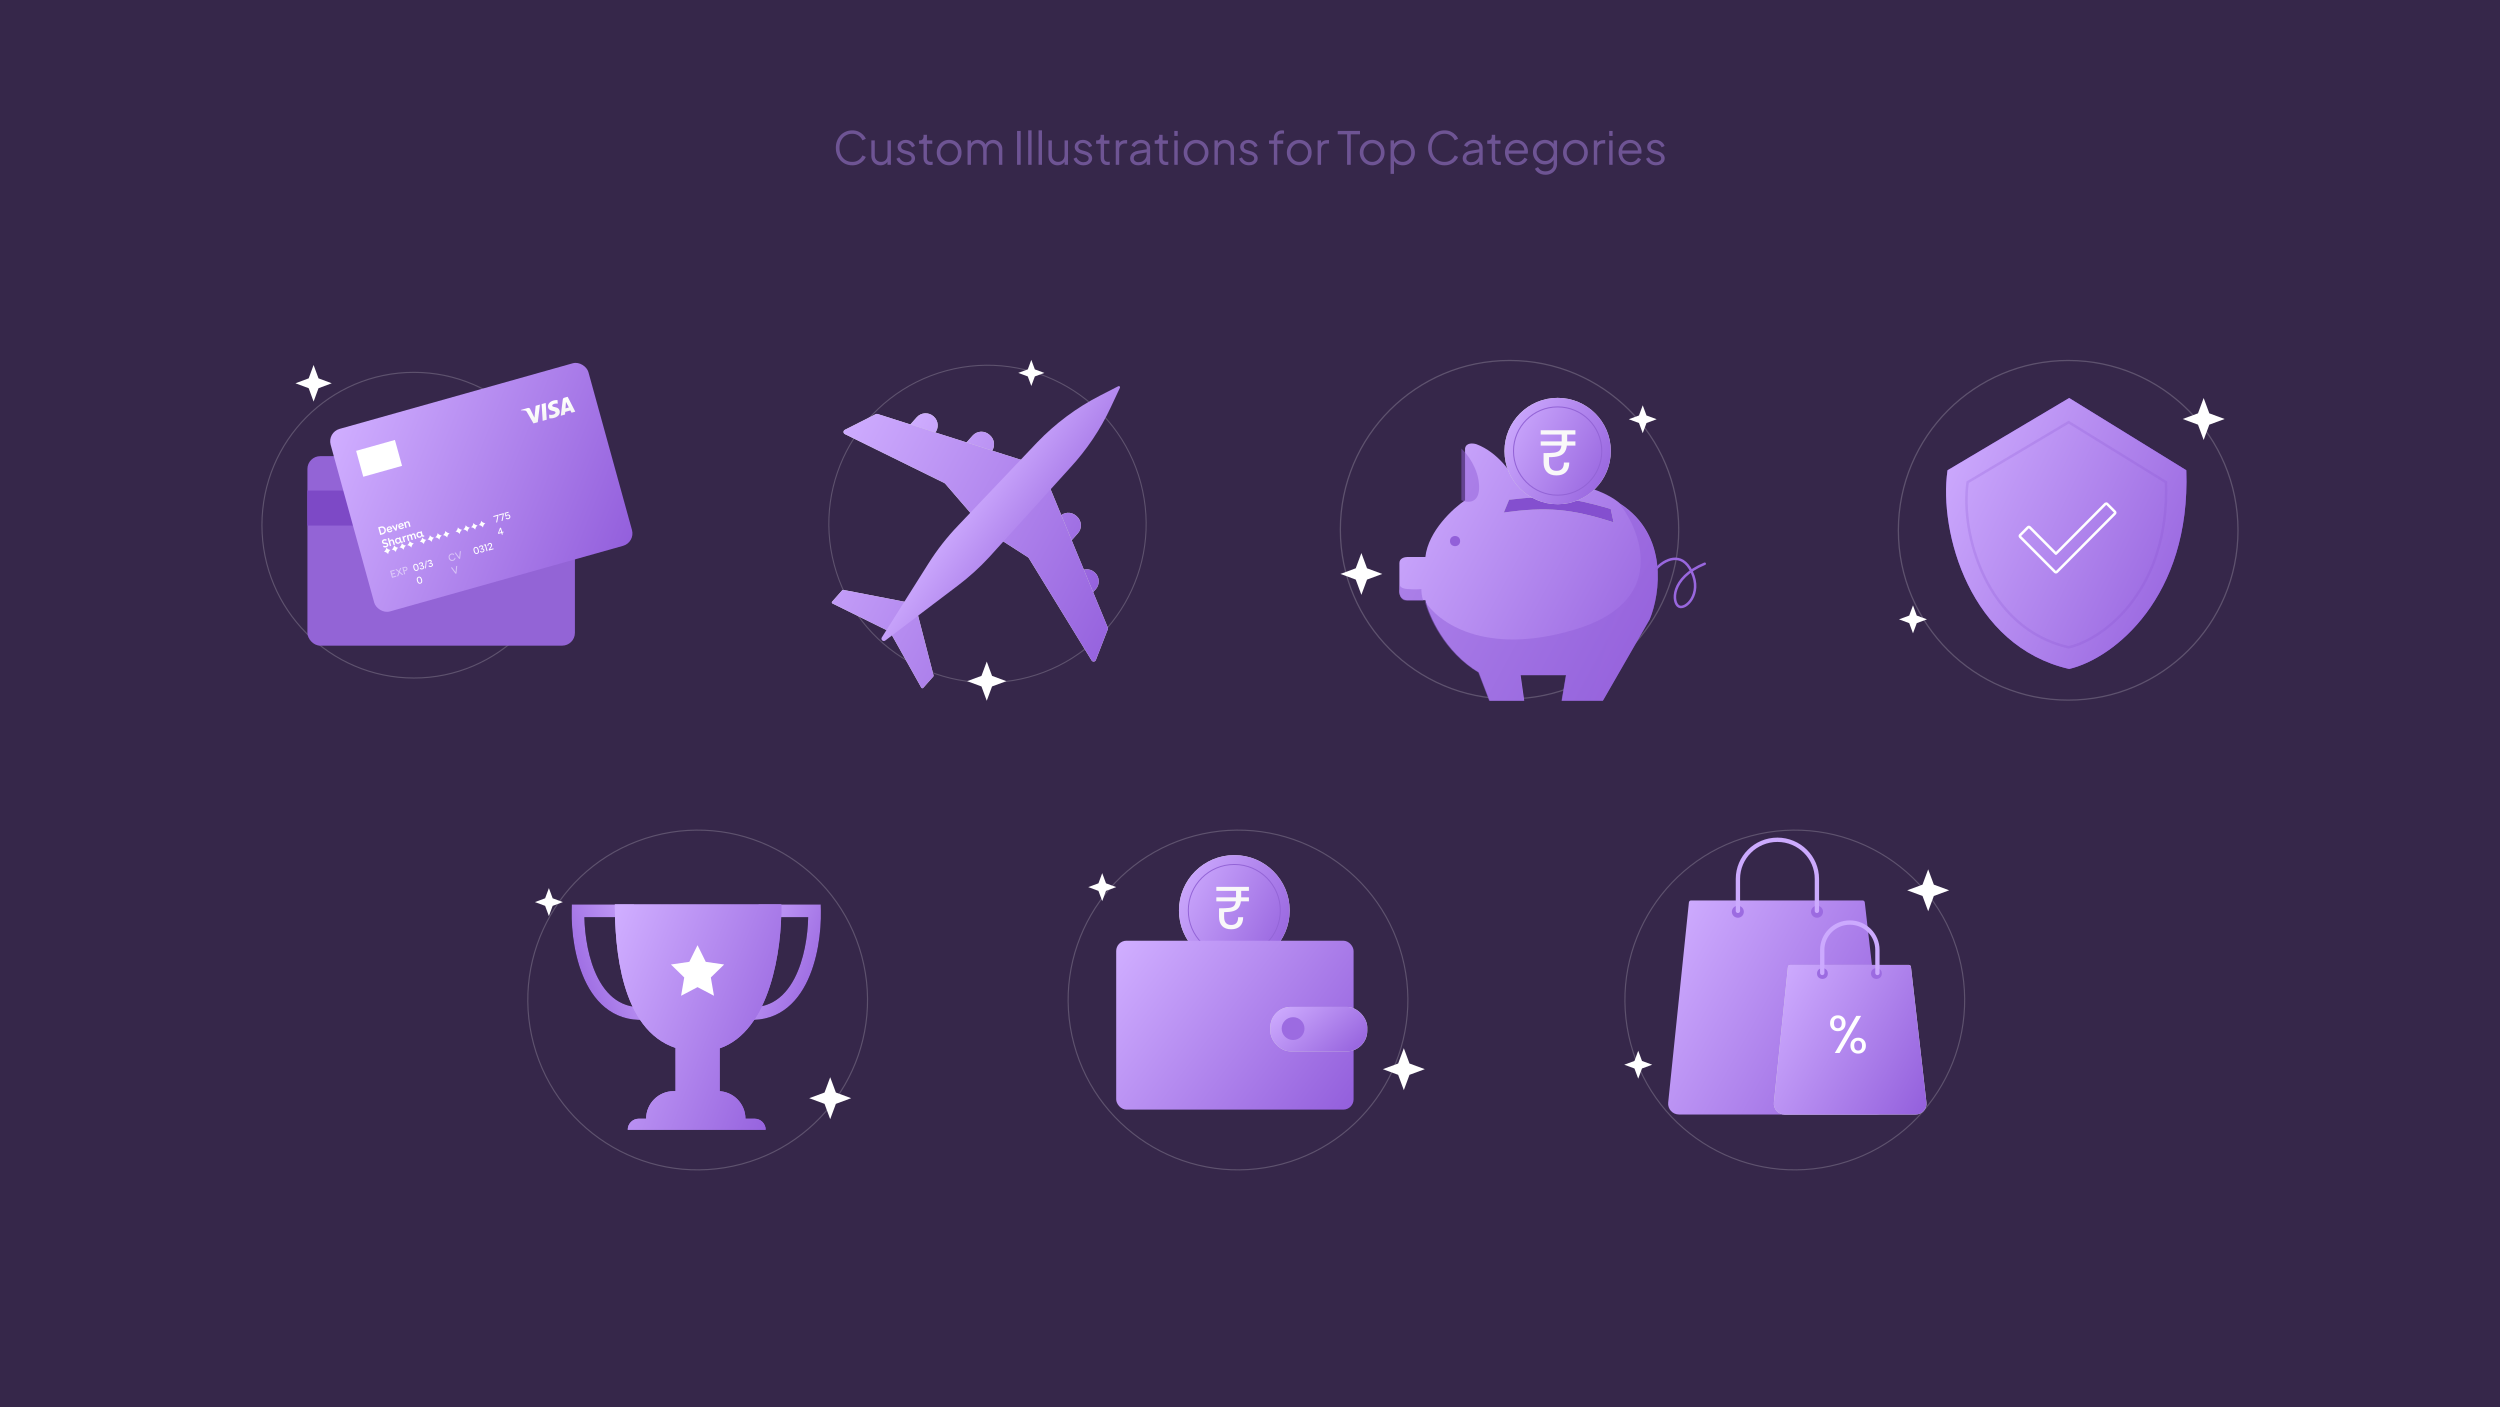 <svg width="1320" height="743" viewBox="0 0 1320 743" fill="none" xmlns="http://www.w3.org/2000/svg">
<rect width="1320" height="743" fill="#36274A"/>
<path d="M450.006 87.288C448.742 87.288 447.582 87.064 446.526 86.616C445.47 86.152 444.55 85.512 443.766 84.696C442.998 83.864 442.398 82.888 441.966 81.768C441.534 80.648 441.318 79.416 441.318 78.072C441.318 76.728 441.534 75.496 441.966 74.376C442.398 73.256 442.998 72.28 443.766 71.448C444.55 70.616 445.47 69.976 446.526 69.528C447.582 69.064 448.742 68.832 450.006 68.832C451.222 68.832 452.31 69.048 453.27 69.48C454.246 69.912 455.062 70.472 455.718 71.16C456.39 71.832 456.87 72.544 457.158 73.296L455.358 74.088C454.91 73.048 454.222 72.216 453.294 71.592C452.382 70.952 451.286 70.632 450.006 70.632C448.694 70.632 447.526 70.944 446.502 71.568C445.478 72.192 444.678 73.064 444.102 74.184C443.526 75.288 443.238 76.584 443.238 78.072C443.238 79.544 443.526 80.84 444.102 81.96C444.678 83.08 445.478 83.952 446.502 84.576C447.526 85.184 448.694 85.488 450.006 85.488C451.286 85.488 452.382 85.176 453.294 84.552C454.222 83.928 454.91 83.096 455.358 82.056L457.158 82.848C456.87 83.584 456.39 84.296 455.718 84.984C455.062 85.656 454.246 86.208 453.27 86.64C452.31 87.072 451.222 87.288 450.006 87.288ZM464.892 87.288C463.996 87.288 463.18 87.08 462.444 86.664C461.708 86.232 461.124 85.64 460.692 84.888C460.276 84.12 460.068 83.24 460.068 82.248V74.136H461.868V82.032C461.868 82.72 462.004 83.328 462.276 83.856C462.564 84.368 462.956 84.768 463.452 85.056C463.964 85.344 464.548 85.488 465.204 85.488C465.86 85.488 466.444 85.344 466.956 85.056C467.468 84.752 467.868 84.328 468.156 83.784C468.444 83.224 468.588 82.56 468.588 81.792V74.136H470.388V87H468.588V84.504L468.996 84.6C468.692 85.432 468.172 86.088 467.436 86.568C466.7 87.048 465.852 87.288 464.892 87.288ZM478.554 87.288C477.322 87.288 476.242 86.976 475.314 86.352C474.386 85.728 473.714 84.88 473.298 83.808L474.81 83.088C475.178 83.872 475.69 84.496 476.346 84.96C477.018 85.424 477.754 85.656 478.554 85.656C479.322 85.656 479.97 85.472 480.498 85.104C481.026 84.72 481.29 84.224 481.29 83.616C481.29 83.168 481.162 82.816 480.906 82.56C480.65 82.288 480.354 82.08 480.018 81.936C479.682 81.792 479.386 81.688 479.13 81.624L477.282 81.096C476.098 80.76 475.242 80.288 474.714 79.68C474.186 79.072 473.922 78.368 473.922 77.568C473.922 76.816 474.114 76.16 474.498 75.6C474.882 75.04 475.402 74.608 476.058 74.304C476.714 74 477.442 73.848 478.242 73.848C479.33 73.848 480.314 74.136 481.194 74.712C482.09 75.272 482.722 76.056 483.09 77.064L481.554 77.784C481.234 77.064 480.77 76.504 480.162 76.104C479.57 75.688 478.906 75.48 478.17 75.48C477.45 75.48 476.874 75.664 476.442 76.032C476.01 76.4 475.794 76.864 475.794 77.424C475.794 77.856 475.906 78.2 476.13 78.456C476.354 78.712 476.61 78.904 476.898 79.032C477.202 79.16 477.466 79.256 477.69 79.32L479.826 79.944C480.866 80.248 481.674 80.72 482.25 81.36C482.842 82 483.138 82.752 483.138 83.616C483.138 84.32 482.938 84.952 482.538 85.512C482.154 86.072 481.618 86.512 480.93 86.832C480.242 87.136 479.45 87.288 478.554 87.288ZM491.221 87.144C490.069 87.144 489.181 86.808 488.557 86.136C487.933 85.464 487.621 84.504 487.621 83.256V75.936H485.245V74.136H485.845C486.389 74.136 486.821 73.96 487.141 73.608C487.461 73.24 487.621 72.784 487.621 72.24V71.16H489.421V74.136H492.253V75.936H489.421V83.256C489.421 83.688 489.485 84.072 489.613 84.408C489.741 84.728 489.957 84.984 490.261 85.176C490.581 85.368 491.005 85.464 491.533 85.464C491.661 85.464 491.813 85.456 491.989 85.44C492.165 85.424 492.317 85.408 492.445 85.392V87C492.253 87.048 492.037 87.08 491.797 87.096C491.557 87.128 491.365 87.144 491.221 87.144ZM501.161 87.288C499.945 87.288 498.841 87 497.849 86.424C496.857 85.832 496.065 85.032 495.473 84.024C494.897 83 494.609 81.84 494.609 80.544C494.609 79.264 494.897 78.12 495.473 77.112C496.049 76.104 496.825 75.312 497.801 74.736C498.793 74.144 499.913 73.848 501.161 73.848C502.409 73.848 503.521 74.136 504.497 74.712C505.489 75.288 506.265 76.08 506.825 77.088C507.401 78.096 507.689 79.248 507.689 80.544C507.689 81.856 507.393 83.024 506.801 84.048C506.209 85.056 505.417 85.848 504.425 86.424C503.449 87 502.361 87.288 501.161 87.288ZM501.161 85.488C502.025 85.488 502.801 85.272 503.489 84.84C504.193 84.408 504.745 83.816 505.145 83.064C505.561 82.312 505.769 81.472 505.769 80.544C505.769 79.616 505.561 78.784 505.145 78.048C504.745 77.312 504.193 76.728 503.489 76.296C502.801 75.864 502.025 75.648 501.161 75.648C500.297 75.648 499.513 75.864 498.809 76.296C498.121 76.728 497.569 77.312 497.153 78.048C496.737 78.784 496.529 79.616 496.529 80.544C496.529 81.472 496.737 82.312 497.153 83.064C497.569 83.816 498.121 84.408 498.809 84.84C499.513 85.272 500.297 85.488 501.161 85.488ZM510.864 87V74.136H512.664V76.584L512.376 76.224C512.728 75.472 513.248 74.888 513.936 74.472C514.64 74.056 515.408 73.848 516.24 73.848C517.232 73.848 518.128 74.128 518.928 74.688C519.728 75.248 520.296 75.976 520.632 76.872L520.128 76.896C520.448 75.904 521 75.152 521.784 74.64C522.584 74.112 523.464 73.848 524.424 73.848C525.288 73.848 526.08 74.056 526.8 74.472C527.536 74.888 528.12 75.464 528.552 76.2C529 76.92 529.224 77.736 529.224 78.648V87H527.424V79.344C527.424 78.56 527.28 77.896 526.992 77.352C526.72 76.808 526.344 76.392 525.864 76.104C525.384 75.8 524.832 75.648 524.208 75.648C523.6 75.648 523.048 75.8 522.552 76.104C522.056 76.392 521.664 76.816 521.376 77.376C521.088 77.92 520.944 78.576 520.944 79.344V87H519.144V79.344C519.144 78.56 519 77.896 518.712 77.352C518.44 76.808 518.064 76.392 517.584 76.104C517.104 75.8 516.552 75.648 515.928 75.648C515.304 75.648 514.744 75.8 514.248 76.104C513.768 76.392 513.384 76.816 513.096 77.376C512.808 77.92 512.664 78.576 512.664 79.344V87H510.864ZM537.003 87V69.12H538.923V87H537.003ZM542.879 87V68.832H544.679V87H542.879ZM548.364 87V68.832H550.164V87H548.364ZM558.408 87.288C557.512 87.288 556.696 87.08 555.96 86.664C555.224 86.232 554.64 85.64 554.208 84.888C553.792 84.12 553.584 83.24 553.584 82.248V74.136H555.384V82.032C555.384 82.72 555.52 83.328 555.792 83.856C556.08 84.368 556.472 84.768 556.968 85.056C557.48 85.344 558.064 85.488 558.72 85.488C559.376 85.488 559.96 85.344 560.472 85.056C560.984 84.752 561.384 84.328 561.672 83.784C561.96 83.224 562.104 82.56 562.104 81.792V74.136H563.904V87H562.104V84.504L562.512 84.6C562.208 85.432 561.688 86.088 560.952 86.568C560.216 87.048 559.368 87.288 558.408 87.288ZM572.07 87.288C570.838 87.288 569.758 86.976 568.83 86.352C567.902 85.728 567.23 84.88 566.814 83.808L568.326 83.088C568.694 83.872 569.206 84.496 569.862 84.96C570.534 85.424 571.27 85.656 572.07 85.656C572.838 85.656 573.486 85.472 574.014 85.104C574.542 84.72 574.806 84.224 574.806 83.616C574.806 83.168 574.678 82.816 574.422 82.56C574.166 82.288 573.87 82.08 573.534 81.936C573.198 81.792 572.902 81.688 572.646 81.624L570.798 81.096C569.614 80.76 568.758 80.288 568.23 79.68C567.702 79.072 567.438 78.368 567.438 77.568C567.438 76.816 567.63 76.16 568.014 75.6C568.398 75.04 568.918 74.608 569.574 74.304C570.23 74 570.958 73.848 571.758 73.848C572.846 73.848 573.83 74.136 574.71 74.712C575.606 75.272 576.238 76.056 576.606 77.064L575.07 77.784C574.75 77.064 574.286 76.504 573.678 76.104C573.086 75.688 572.422 75.48 571.686 75.48C570.966 75.48 570.39 75.664 569.958 76.032C569.526 76.4 569.31 76.864 569.31 77.424C569.31 77.856 569.422 78.2 569.646 78.456C569.87 78.712 570.126 78.904 570.414 79.032C570.718 79.16 570.982 79.256 571.206 79.32L573.342 79.944C574.382 80.248 575.19 80.72 575.766 81.36C576.358 82 576.654 82.752 576.654 83.616C576.654 84.32 576.454 84.952 576.054 85.512C575.67 86.072 575.134 86.512 574.446 86.832C573.758 87.136 572.966 87.288 572.07 87.288ZM584.737 87.144C583.585 87.144 582.697 86.808 582.073 86.136C581.449 85.464 581.137 84.504 581.137 83.256V75.936H578.761V74.136H579.361C579.905 74.136 580.337 73.96 580.657 73.608C580.977 73.24 581.137 72.784 581.137 72.24V71.16H582.937V74.136H585.769V75.936H582.937V83.256C582.937 83.688 583.001 84.072 583.129 84.408C583.257 84.728 583.473 84.984 583.777 85.176C584.097 85.368 584.521 85.464 585.049 85.464C585.177 85.464 585.329 85.456 585.505 85.44C585.681 85.424 585.833 85.408 585.961 85.392V87C585.769 87.048 585.553 87.08 585.313 87.096C585.073 87.128 584.881 87.144 584.737 87.144ZM589.121 87V74.136H590.921V76.248L590.681 75.936C590.985 75.328 591.441 74.848 592.049 74.496C592.673 74.144 593.425 73.968 594.305 73.968H595.121V75.768H593.993C593.065 75.768 592.321 76.056 591.761 76.632C591.201 77.208 590.921 78.024 590.921 79.08V87H589.121ZM600.951 87.288C600.135 87.288 599.407 87.136 598.767 86.832C598.127 86.512 597.623 86.08 597.255 85.536C596.887 84.992 596.703 84.368 596.703 83.664C596.703 82.992 596.847 82.384 597.135 81.84C597.423 81.28 597.871 80.808 598.479 80.424C599.087 80.04 599.863 79.768 600.807 79.608L605.847 78.768V80.4L601.239 81.168C600.311 81.328 599.639 81.624 599.223 82.056C598.823 82.488 598.623 83 598.623 83.592C598.623 84.168 598.847 84.656 599.295 85.056C599.759 85.456 600.351 85.656 601.071 85.656C601.951 85.656 602.719 85.472 603.375 85.104C604.031 84.72 604.543 84.208 604.911 83.568C605.279 82.928 605.463 82.216 605.463 81.432V78.168C605.463 77.4 605.183 76.776 604.623 76.296C604.063 75.816 603.335 75.576 602.439 75.576C601.655 75.576 600.967 75.776 600.375 76.176C599.783 76.56 599.343 77.064 599.055 77.688L597.423 76.8C597.663 76.256 598.039 75.76 598.551 75.312C599.079 74.864 599.679 74.512 600.351 74.256C601.023 73.984 601.719 73.848 602.439 73.848C603.383 73.848 604.215 74.032 604.935 74.4C605.671 74.768 606.239 75.28 606.639 75.936C607.055 76.576 607.263 77.32 607.263 78.168V87H605.463V84.432L605.727 84.696C605.503 85.176 605.151 85.616 604.671 86.016C604.207 86.4 603.655 86.712 603.015 86.952C602.391 87.176 601.703 87.288 600.951 87.288ZM615.651 87.144C614.499 87.144 613.611 86.808 612.987 86.136C612.363 85.464 612.051 84.504 612.051 83.256V75.936H609.675V74.136H610.275C610.819 74.136 611.251 73.96 611.571 73.608C611.891 73.24 612.051 72.784 612.051 72.24V71.16H613.851V74.136H616.683V75.936H613.851V83.256C613.851 83.688 613.915 84.072 614.043 84.408C614.171 84.728 614.387 84.984 614.691 85.176C615.011 85.368 615.435 85.464 615.963 85.464C616.091 85.464 616.243 85.456 616.419 85.44C616.595 85.424 616.747 85.408 616.875 85.392V87C616.683 87.048 616.467 87.08 616.227 87.096C615.987 87.128 615.795 87.144 615.651 87.144ZM620.036 87V74.136H621.836V87H620.036ZM620.036 71.76V69.12H621.836V71.76H620.036ZM631.544 87.288C630.328 87.288 629.224 87 628.232 86.424C627.24 85.832 626.448 85.032 625.856 84.024C625.28 83 624.992 81.84 624.992 80.544C624.992 79.264 625.28 78.12 625.856 77.112C626.432 76.104 627.208 75.312 628.184 74.736C629.176 74.144 630.296 73.848 631.544 73.848C632.792 73.848 633.904 74.136 634.88 74.712C635.872 75.288 636.648 76.08 637.208 77.088C637.784 78.096 638.072 79.248 638.072 80.544C638.072 81.856 637.776 83.024 637.184 84.048C636.592 85.056 635.8 85.848 634.808 86.424C633.832 87 632.744 87.288 631.544 87.288ZM631.544 85.488C632.408 85.488 633.184 85.272 633.872 84.84C634.576 84.408 635.128 83.816 635.528 83.064C635.944 82.312 636.152 81.472 636.152 80.544C636.152 79.616 635.944 78.784 635.528 78.048C635.128 77.312 634.576 76.728 633.872 76.296C633.184 75.864 632.408 75.648 631.544 75.648C630.68 75.648 629.896 75.864 629.192 76.296C628.504 76.728 627.952 77.312 627.536 78.048C627.12 78.784 626.912 79.616 626.912 80.544C626.912 81.472 627.12 82.312 627.536 83.064C627.952 83.816 628.504 84.408 629.192 84.84C629.896 85.272 630.68 85.488 631.544 85.488ZM641.246 87V74.136H643.046V76.632L642.638 76.536C642.958 75.704 643.478 75.048 644.198 74.568C644.934 74.088 645.782 73.848 646.742 73.848C647.654 73.848 648.47 74.056 649.19 74.472C649.926 74.888 650.502 75.464 650.918 76.2C651.35 76.92 651.566 77.736 651.566 78.648V87H649.766V79.344C649.766 78.56 649.622 77.896 649.334 77.352C649.062 76.808 648.67 76.392 648.158 76.104C647.662 75.8 647.086 75.648 646.43 75.648C645.774 75.648 645.19 75.8 644.678 76.104C644.166 76.392 643.766 76.816 643.478 77.376C643.19 77.92 643.046 78.576 643.046 79.344V87H641.246ZM659.468 87.288C658.236 87.288 657.156 86.976 656.228 86.352C655.3 85.728 654.628 84.88 654.212 83.808L655.724 83.088C656.092 83.872 656.604 84.496 657.26 84.96C657.932 85.424 658.668 85.656 659.468 85.656C660.236 85.656 660.884 85.472 661.412 85.104C661.94 84.72 662.204 84.224 662.204 83.616C662.204 83.168 662.076 82.816 661.82 82.56C661.564 82.288 661.268 82.08 660.932 81.936C660.596 81.792 660.3 81.688 660.044 81.624L658.196 81.096C657.012 80.76 656.156 80.288 655.628 79.68C655.1 79.072 654.836 78.368 654.836 77.568C654.836 76.816 655.028 76.16 655.412 75.6C655.796 75.04 656.316 74.608 656.972 74.304C657.628 74 658.356 73.848 659.156 73.848C660.244 73.848 661.228 74.136 662.108 74.712C663.004 75.272 663.636 76.056 664.004 77.064L662.468 77.784C662.148 77.064 661.684 76.504 661.076 76.104C660.484 75.688 659.82 75.48 659.084 75.48C658.364 75.48 657.788 75.664 657.356 76.032C656.924 76.4 656.708 76.864 656.708 77.424C656.708 77.856 656.82 78.2 657.044 78.456C657.268 78.712 657.524 78.904 657.812 79.032C658.116 79.16 658.38 79.256 658.604 79.32L660.74 79.944C661.78 80.248 662.588 80.72 663.164 81.36C663.756 82 664.052 82.752 664.052 83.616C664.052 84.32 663.852 84.952 663.452 85.512C663.068 86.072 662.532 86.512 661.844 86.832C661.156 87.136 660.364 87.288 659.468 87.288ZM672.613 87V75.936H670.045V74.136H672.613V72.984C672.613 72.088 672.813 71.336 673.213 70.728C673.613 70.104 674.141 69.632 674.797 69.312C675.453 68.992 676.157 68.832 676.909 68.832C677.069 68.832 677.253 68.848 677.461 68.88C677.669 68.896 677.837 68.92 677.965 68.952V70.584C677.853 70.552 677.701 70.536 677.509 70.536C677.317 70.52 677.181 70.512 677.101 70.512C676.333 70.512 675.693 70.696 675.181 71.064C674.669 71.432 674.413 72.072 674.413 72.984V74.136H677.557V75.936H674.413V87H672.613ZM686.013 87.288C684.797 87.288 683.693 87 682.701 86.424C681.709 85.832 680.917 85.032 680.325 84.024C679.749 83 679.461 81.84 679.461 80.544C679.461 79.264 679.749 78.12 680.325 77.112C680.901 76.104 681.677 75.312 682.653 74.736C683.645 74.144 684.765 73.848 686.013 73.848C687.261 73.848 688.373 74.136 689.349 74.712C690.341 75.288 691.117 76.08 691.677 77.088C692.253 78.096 692.541 79.248 692.541 80.544C692.541 81.856 692.245 83.024 691.653 84.048C691.061 85.056 690.269 85.848 689.277 86.424C688.301 87 687.213 87.288 686.013 87.288ZM686.013 85.488C686.877 85.488 687.653 85.272 688.341 84.84C689.045 84.408 689.597 83.816 689.997 83.064C690.413 82.312 690.621 81.472 690.621 80.544C690.621 79.616 690.413 78.784 689.997 78.048C689.597 77.312 689.045 76.728 688.341 76.296C687.653 75.864 686.877 75.648 686.013 75.648C685.149 75.648 684.365 75.864 683.661 76.296C682.973 76.728 682.421 77.312 682.005 78.048C681.589 78.784 681.381 79.616 681.381 80.544C681.381 81.472 681.589 82.312 682.005 83.064C682.421 83.816 682.973 84.408 683.661 84.84C684.365 85.272 685.149 85.488 686.013 85.488ZM695.715 87V74.136H697.515V76.248L697.275 75.936C697.579 75.328 698.035 74.848 698.643 74.496C699.267 74.144 700.019 73.968 700.899 73.968H701.715V75.768H700.587C699.659 75.768 698.915 76.056 698.355 76.632C697.795 77.208 697.515 78.024 697.515 79.08V87H695.715ZM711.263 87V70.92H706.319V69.12H718.079V70.92H713.183V87H711.263ZM724.52 87.288C723.304 87.288 722.2 87 721.208 86.424C720.216 85.832 719.424 85.032 718.832 84.024C718.256 83 717.968 81.84 717.968 80.544C717.968 79.264 718.256 78.12 718.832 77.112C719.408 76.104 720.184 75.312 721.16 74.736C722.152 74.144 723.272 73.848 724.52 73.848C725.768 73.848 726.88 74.136 727.856 74.712C728.848 75.288 729.624 76.08 730.184 77.088C730.76 78.096 731.048 79.248 731.048 80.544C731.048 81.856 730.752 83.024 730.16 84.048C729.568 85.056 728.776 85.848 727.784 86.424C726.808 87 725.72 87.288 724.52 87.288ZM724.52 85.488C725.384 85.488 726.16 85.272 726.848 84.84C727.552 84.408 728.104 83.816 728.504 83.064C728.92 82.312 729.128 81.472 729.128 80.544C729.128 79.616 728.92 78.784 728.504 78.048C728.104 77.312 727.552 76.728 726.848 76.296C726.16 75.864 725.384 75.648 724.52 75.648C723.656 75.648 722.872 75.864 722.168 76.296C721.48 76.728 720.928 77.312 720.512 78.048C720.096 78.784 719.888 79.616 719.888 80.544C719.888 81.472 720.096 82.312 720.512 83.064C720.928 83.816 721.48 84.408 722.168 84.84C722.872 85.272 723.656 85.488 724.52 85.488ZM734.223 91.8V74.136H736.023V77.016L735.735 76.512C736.247 75.696 736.927 75.048 737.775 74.568C738.639 74.088 739.623 73.848 740.727 73.848C741.943 73.848 743.023 74.144 743.967 74.736C744.927 75.312 745.679 76.104 746.223 77.112C746.783 78.12 747.063 79.272 747.063 80.568C747.063 81.848 746.783 83 746.223 84.024C745.679 85.032 744.927 85.832 743.967 86.424C743.023 87 741.943 87.288 740.727 87.288C739.623 87.288 738.623 87.04 737.727 86.544C736.847 86.032 736.183 85.312 735.735 84.384L736.023 84.12V91.8H734.223ZM740.631 85.488C741.495 85.488 742.263 85.272 742.935 84.84C743.623 84.408 744.159 83.824 744.543 83.088C744.943 82.336 745.143 81.496 745.143 80.568C745.143 79.624 744.943 78.784 744.543 78.048C744.159 77.312 743.623 76.728 742.935 76.296C742.263 75.864 741.495 75.648 740.631 75.648C739.767 75.648 738.983 75.864 738.279 76.296C737.591 76.728 737.039 77.32 736.623 78.072C736.223 78.808 736.023 79.64 736.023 80.568C736.023 81.496 736.223 82.336 736.623 83.088C737.039 83.824 737.591 84.408 738.279 84.84C738.983 85.272 739.767 85.488 740.631 85.488ZM762.733 87.288C761.469 87.288 760.309 87.064 759.253 86.616C758.197 86.152 757.277 85.512 756.493 84.696C755.725 83.864 755.125 82.888 754.693 81.768C754.261 80.648 754.045 79.416 754.045 78.072C754.045 76.728 754.261 75.496 754.693 74.376C755.125 73.256 755.725 72.28 756.493 71.448C757.277 70.616 758.197 69.976 759.253 69.528C760.309 69.064 761.469 68.832 762.733 68.832C763.949 68.832 765.037 69.048 765.997 69.48C766.973 69.912 767.789 70.472 768.445 71.16C769.117 71.832 769.597 72.544 769.885 73.296L768.085 74.088C767.637 73.048 766.949 72.216 766.021 71.592C765.109 70.952 764.013 70.632 762.733 70.632C761.421 70.632 760.253 70.944 759.229 71.568C758.205 72.192 757.405 73.064 756.829 74.184C756.253 75.288 755.965 76.584 755.965 78.072C755.965 79.544 756.253 80.84 756.829 81.96C757.405 83.08 758.205 83.952 759.229 84.576C760.253 85.184 761.421 85.488 762.733 85.488C764.013 85.488 765.109 85.176 766.021 84.552C766.949 83.928 767.637 83.096 768.085 82.056L769.885 82.848C769.597 83.584 769.117 84.296 768.445 84.984C767.789 85.656 766.973 86.208 765.997 86.64C765.037 87.072 763.949 87.288 762.733 87.288ZM776.545 87.288C775.729 87.288 775.001 87.136 774.361 86.832C773.721 86.512 773.217 86.08 772.849 85.536C772.481 84.992 772.297 84.368 772.297 83.664C772.297 82.992 772.441 82.384 772.729 81.84C773.017 81.28 773.465 80.808 774.073 80.424C774.681 80.04 775.457 79.768 776.401 79.608L781.441 78.768V80.4L776.833 81.168C775.905 81.328 775.233 81.624 774.817 82.056C774.417 82.488 774.217 83 774.217 83.592C774.217 84.168 774.441 84.656 774.889 85.056C775.353 85.456 775.945 85.656 776.665 85.656C777.545 85.656 778.313 85.472 778.969 85.104C779.625 84.72 780.137 84.208 780.505 83.568C780.873 82.928 781.057 82.216 781.057 81.432V78.168C781.057 77.4 780.777 76.776 780.217 76.296C779.657 75.816 778.929 75.576 778.033 75.576C777.249 75.576 776.561 75.776 775.969 76.176C775.377 76.56 774.937 77.064 774.649 77.688L773.017 76.8C773.257 76.256 773.633 75.76 774.145 75.312C774.673 74.864 775.273 74.512 775.945 74.256C776.617 73.984 777.313 73.848 778.033 73.848C778.977 73.848 779.809 74.032 780.529 74.4C781.265 74.768 781.833 75.28 782.233 75.936C782.649 76.576 782.857 77.32 782.857 78.168V87H781.057V84.432L781.321 84.696C781.097 85.176 780.745 85.616 780.265 86.016C779.801 86.4 779.249 86.712 778.609 86.952C777.985 87.176 777.297 87.288 776.545 87.288ZM791.245 87.144C790.093 87.144 789.205 86.808 788.581 86.136C787.957 85.464 787.645 84.504 787.645 83.256V75.936H785.269V74.136H785.869C786.413 74.136 786.845 73.96 787.165 73.608C787.485 73.24 787.645 72.784 787.645 72.24V71.16H789.445V74.136H792.277V75.936H789.445V83.256C789.445 83.688 789.509 84.072 789.637 84.408C789.765 84.728 789.981 84.984 790.285 85.176C790.605 85.368 791.029 85.464 791.557 85.464C791.685 85.464 791.837 85.456 792.013 85.44C792.189 85.424 792.341 85.408 792.469 85.392V87C792.277 87.048 792.061 87.08 791.821 87.096C791.581 87.128 791.389 87.144 791.245 87.144ZM801.017 87.288C799.817 87.288 798.729 87 797.753 86.424C796.793 85.832 796.033 85.024 795.473 84C794.913 82.976 794.633 81.816 794.633 80.52C794.633 79.224 794.905 78.08 795.449 77.088C795.993 76.08 796.729 75.288 797.657 74.712C798.601 74.136 799.657 73.848 800.825 73.848C801.753 73.848 802.577 74.024 803.297 74.376C804.033 74.712 804.657 75.176 805.169 75.768C805.681 76.344 806.073 77 806.345 77.736C806.617 78.456 806.753 79.2 806.753 79.968C806.753 80.128 806.745 80.312 806.729 80.52C806.713 80.712 806.689 80.912 806.657 81.12H795.785V79.44H805.625L804.761 80.16C804.905 79.28 804.801 78.496 804.449 77.808C804.113 77.104 803.625 76.552 802.985 76.152C802.345 75.736 801.625 75.528 800.825 75.528C800.025 75.528 799.281 75.736 798.593 76.152C797.921 76.568 797.393 77.152 797.009 77.904C796.625 78.64 796.473 79.52 796.553 80.544C796.473 81.568 796.633 82.464 797.033 83.232C797.449 83.984 798.009 84.568 798.713 84.984C799.433 85.4 800.201 85.608 801.017 85.608C801.961 85.608 802.753 85.384 803.393 84.936C804.033 84.488 804.553 83.928 804.953 83.256L806.489 84.072C806.233 84.648 805.841 85.184 805.312 85.68C804.785 86.16 804.153 86.552 803.417 86.856C802.697 87.144 801.897 87.288 801.017 87.288ZM816.022 92.28C815.142 92.28 814.326 92.144 813.574 91.872C812.838 91.6 812.198 91.224 811.654 90.744C811.126 90.28 810.718 89.736 810.43 89.112L812.086 88.224C812.342 88.832 812.798 89.36 813.454 89.808C814.11 90.256 814.95 90.48 815.974 90.48C816.758 90.48 817.478 90.328 818.134 90.024C818.79 89.72 819.318 89.272 819.718 88.68C820.118 88.088 820.318 87.36 820.318 86.496V83.64L820.606 83.904C820.158 84.832 819.494 85.552 818.614 86.064C817.734 86.56 816.774 86.808 815.734 86.808C814.534 86.808 813.454 86.52 812.494 85.944C811.534 85.368 810.774 84.592 810.214 83.616C809.67 82.624 809.398 81.528 809.398 80.328C809.398 79.112 809.67 78.016 810.214 77.04C810.774 76.064 811.526 75.288 812.47 74.712C813.43 74.136 814.518 73.848 815.734 73.848C816.774 73.848 817.718 74.088 818.566 74.568C819.43 75.048 820.11 75.696 820.606 76.512L820.318 77.016V74.136H822.118V86.496C822.118 87.6 821.854 88.584 821.326 89.448C820.814 90.328 820.094 91.016 819.166 91.512C818.254 92.024 817.206 92.28 816.022 92.28ZM815.83 85.008C816.662 85.008 817.414 84.8 818.086 84.384C818.758 83.952 819.294 83.384 819.694 82.68C820.11 81.96 820.318 81.176 820.318 80.328C820.318 79.48 820.11 78.704 819.694 78C819.294 77.28 818.758 76.712 818.086 76.296C817.414 75.864 816.662 75.648 815.83 75.648C814.982 75.648 814.214 75.864 813.526 76.296C812.838 76.712 812.294 77.272 811.894 77.976C811.51 78.68 811.318 79.464 811.318 80.328C811.318 81.176 811.51 81.96 811.894 82.68C812.294 83.384 812.83 83.952 813.502 84.384C814.19 84.8 814.966 85.008 815.83 85.008ZM831.841 87.288C830.625 87.288 829.521 87 828.529 86.424C827.537 85.832 826.745 85.032 826.153 84.024C825.577 83 825.289 81.84 825.289 80.544C825.289 79.264 825.577 78.12 826.153 77.112C826.729 76.104 827.505 75.312 828.481 74.736C829.473 74.144 830.593 73.848 831.841 73.848C833.089 73.848 834.201 74.136 835.177 74.712C836.169 75.288 836.945 76.08 837.505 77.088C838.081 78.096 838.369 79.248 838.369 80.544C838.369 81.856 838.073 83.024 837.481 84.048C836.889 85.056 836.097 85.848 835.105 86.424C834.129 87 833.041 87.288 831.841 87.288ZM831.841 85.488C832.705 85.488 833.481 85.272 834.169 84.84C834.873 84.408 835.425 83.816 835.825 83.064C836.241 82.312 836.449 81.472 836.449 80.544C836.449 79.616 836.241 78.784 835.825 78.048C835.425 77.312 834.873 76.728 834.169 76.296C833.481 75.864 832.705 75.648 831.841 75.648C830.977 75.648 830.193 75.864 829.489 76.296C828.801 76.728 828.249 77.312 827.833 78.048C827.417 78.784 827.209 79.616 827.209 80.544C827.209 81.472 827.417 82.312 827.833 83.064C828.249 83.816 828.801 84.408 829.489 84.84C830.193 85.272 830.977 85.488 831.841 85.488ZM841.543 87V74.136H843.343V76.248L843.103 75.936C843.407 75.328 843.863 74.848 844.471 74.496C845.095 74.144 845.847 73.968 846.727 73.968H847.543V75.768H846.415C845.487 75.768 844.743 76.056 844.183 76.632C843.623 77.208 843.343 78.024 843.343 79.08V87H841.543ZM849.653 87V74.136H851.453V87H849.653ZM849.653 71.76V69.12H851.453V71.76H849.653ZM860.993 87.288C859.793 87.288 858.705 87 857.729 86.424C856.769 85.832 856.009 85.024 855.449 84C854.889 82.976 854.609 81.816 854.609 80.52C854.609 79.224 854.881 78.08 855.425 77.088C855.969 76.08 856.705 75.288 857.633 74.712C858.577 74.136 859.633 73.848 860.801 73.848C861.729 73.848 862.553 74.024 863.273 74.376C864.009 74.712 864.633 75.176 865.145 75.768C865.657 76.344 866.049 77 866.321 77.736C866.593 78.456 866.729 79.2 866.729 79.968C866.729 80.128 866.721 80.312 866.705 80.52C866.689 80.712 866.665 80.912 866.633 81.12H855.761V79.44H865.601L864.737 80.16C864.881 79.28 864.777 78.496 864.425 77.808C864.089 77.104 863.601 76.552 862.961 76.152C862.321 75.736 861.601 75.528 860.801 75.528C860.001 75.528 859.257 75.736 858.569 76.152C857.897 76.568 857.369 77.152 856.985 77.904C856.601 78.64 856.449 79.52 856.529 80.544C856.449 81.568 856.609 82.464 857.009 83.232C857.425 83.984 857.985 84.568 858.689 84.984C859.409 85.4 860.177 85.608 860.993 85.608C861.937 85.608 862.729 85.384 863.369 84.936C864.009 84.488 864.529 83.928 864.929 83.256L866.465 84.072C866.209 84.648 865.817 85.184 865.289 85.68C864.761 86.16 864.129 86.552 863.393 86.856C862.673 87.144 861.873 87.288 860.993 87.288ZM874.367 87.288C873.135 87.288 872.055 86.976 871.127 86.352C870.199 85.728 869.527 84.88 869.111 83.808L870.623 83.088C870.991 83.872 871.503 84.496 872.159 84.96C872.831 85.424 873.567 85.656 874.367 85.656C875.135 85.656 875.783 85.472 876.311 85.104C876.839 84.72 877.103 84.224 877.103 83.616C877.103 83.168 876.975 82.816 876.719 82.56C876.463 82.288 876.167 82.08 875.831 81.936C875.495 81.792 875.199 81.688 874.943 81.624L873.095 81.096C871.911 80.76 871.055 80.288 870.527 79.68C869.999 79.072 869.735 78.368 869.735 77.568C869.735 76.816 869.927 76.16 870.311 75.6C870.695 75.04 871.215 74.608 871.871 74.304C872.527 74 873.255 73.848 874.055 73.848C875.143 73.848 876.127 74.136 877.007 74.712C877.903 75.272 878.535 76.056 878.903 77.064L877.367 77.784C877.047 77.064 876.583 76.504 875.975 76.104C875.383 75.688 874.719 75.48 873.983 75.48C873.263 75.48 872.687 75.664 872.255 76.032C871.823 76.4 871.607 76.864 871.607 77.424C871.607 77.856 871.719 78.2 871.943 78.456C872.167 78.712 872.423 78.904 872.711 79.032C873.015 79.16 873.279 79.256 873.503 79.32L875.639 79.944C876.679 80.248 877.487 80.72 878.063 81.36C878.655 82 878.951 82.752 878.951 83.616C878.951 84.32 878.751 84.952 878.351 85.512C877.967 86.072 877.431 86.512 876.743 86.832C876.055 87.136 875.263 87.288 874.367 87.288Z" fill="#6E5494"/>
<path opacity="0.2" d="M218.55 196.599C262.869 196.599 298.8 232.728 298.8 277.299C298.8 321.87 262.869 357.999 218.55 357.999C174.231 357.999 138.3 321.87 138.3 277.299C138.3 232.728 174.231 196.599 218.55 196.599Z" stroke="white" stroke-width="0.6"/>
<rect x="162.317" y="240.852" width="141.237" height="100.053" rx="6.758" fill="#9364D6"/>
<rect x="162.317" y="259.014" width="141.237" height="18.492" fill="#7D49C6"/>
<rect width="141.339" height="99.981" rx="6.758" transform="matrix(0.963 -0.271 0.266 0.964 172.779 228.287)" fill="url(#paint0_linear_6003_3488)"/>
<g clip-path="url(#clip0_6003_3488)">
<path d="M292.218 211.472C290.346 211.999 288.938 213.455 289.436 215.26C290.009 217.338 293.016 216.645 293.301 217.679C293.421 218.115 293.027 218.651 292.182 218.889C290.975 219.229 289.919 218.936 289.919 218.936L290.04 220.869C290.04 220.869 291.205 221.043 292.593 220.653C294.645 220.075 295.972 218.598 295.463 216.753C294.859 214.564 291.842 215.26 291.577 214.297C291.481 213.952 291.79 213.461 292.635 213.223C293.591 212.954 294.485 213.128 294.485 213.128L294.38 211.257C294.37 211.26 293.415 211.135 292.218 211.472ZM275.112 216.428L275.134 216.706C275.134 216.706 275.958 216.627 276.754 216.72C277.761 216.797 277.875 216.973 278.201 217.525L281.679 223.571L283.932 222.937L285.081 213.623L282.838 214.254L282.181 220.557L279.947 215.996C279.716 215.471 279.206 215.276 278.683 215.423L275.112 216.428ZM285.987 213.368L286.528 222.207L288.671 221.604L288.119 212.768L285.987 213.368ZM297.918 210.01C297.404 210.155 297.208 210.505 297.141 211.048L296.095 219.514L298.338 218.883L298.421 217.494L301.157 216.724L301.768 217.918L303.75 217.36L299.728 209.501L297.918 210.01ZM298.833 212.189L300.361 215.135L298.581 215.636L298.833 212.189Z" fill="url(#paint1_linear_6003_3488)"/>
</g>
<path d="M200.789 282.513L199.656 278.408L201.05 278.016C202.437 277.626 203.405 278.434 203.685 279.448C203.971 280.486 203.54 281.738 202.112 282.14L200.789 282.513ZM201.324 281.617L201.974 281.434C202.887 281.177 203.15 280.37 202.959 279.678C202.772 278.998 202.131 278.458 201.241 278.708L200.573 278.896L201.324 281.617ZM207.124 279.365L205.011 279.96C205.219 280.394 205.58 280.539 206.043 280.409C206.412 280.305 206.632 280.072 206.75 279.793L207.243 280.115C207.029 280.574 206.681 280.892 206.154 281.041C205.241 281.298 204.485 280.847 204.24 279.956C203.997 279.076 204.372 278.219 205.315 277.953C206.123 277.726 206.773 278.093 207.04 279.06L207.124 279.365ZM204.861 279.44L206.278 279.041C206.157 278.626 205.882 278.432 205.443 278.555C205.01 278.677 204.815 278.998 204.861 279.44ZM209.063 276.974L209.83 276.759L209.446 280.077L208.825 280.251L206.803 277.61L207.57 277.395L208.879 279.212L209.063 276.974ZM213.225 277.648L211.112 278.243C211.32 278.677 211.681 278.822 212.144 278.692C212.513 278.588 212.733 278.355 212.851 278.076L213.344 278.398C213.13 278.857 212.782 279.176 212.255 279.324C211.342 279.581 210.587 279.13 210.341 278.239C210.098 277.359 210.473 276.502 211.416 276.236C212.224 276.009 212.874 276.376 213.141 277.343L213.225 277.648ZM210.962 277.723L212.379 277.324C212.258 276.909 211.984 276.715 211.544 276.838C211.111 276.96 210.916 277.281 210.962 277.723ZM213.254 275.795L213.945 275.601L214.07 276.052C214.169 275.702 214.394 275.398 214.886 275.26C215.506 275.085 216.049 275.337 216.246 276.052L216.787 278.011L216.078 278.21L215.582 276.41C215.47 276.005 215.188 275.851 214.836 275.95C214.444 276.06 214.195 276.44 214.344 276.979L214.784 278.574L214.076 278.774L213.254 275.795ZM203.881 285.578C203.609 285.37 203.224 285.327 202.908 285.416C202.545 285.518 202.319 285.771 202.408 286.094C202.516 286.487 202.954 286.496 203.402 286.497C204.204 286.498 204.8 286.577 205.003 287.316C205.238 288.166 204.696 288.786 203.935 289C203.408 289.149 202.769 289.095 202.246 288.711L202.606 288.047C202.956 288.334 203.413 288.389 203.776 288.287C204.162 288.178 204.371 287.905 204.288 287.606C204.193 287.26 203.773 287.245 203.329 287.237C202.5 287.23 201.904 287.127 201.703 286.4C201.475 285.573 201.984 284.924 202.745 284.71C203.225 284.575 203.778 284.634 204.217 284.946L203.881 285.578ZM204.704 284.26L205.413 284.06L205.843 285.62C205.938 285.277 206.166 284.986 206.647 284.85C207.267 284.676 207.81 284.927 208.007 285.643L208.547 287.601L207.839 287.801L207.342 286C207.231 285.596 206.948 285.442 206.597 285.54C206.205 285.651 205.955 286.025 206.103 286.564L206.545 288.165L205.837 288.364L204.704 284.26ZM211.889 285.656C211.954 285.891 212.126 285.943 212.29 285.897C212.366 285.876 212.437 285.837 212.5 285.768L212.808 286.244C212.661 286.418 212.472 286.535 212.285 286.587C211.928 286.688 211.555 286.572 211.393 286.213C211.291 286.646 210.961 286.96 210.464 287.1C209.58 287.349 208.868 286.803 208.635 285.959C208.403 285.121 208.711 284.269 209.619 284.014C210.099 283.879 210.504 283.974 210.756 284.25L210.634 283.804L211.324 283.61L211.889 285.656ZM209.342 285.754C209.49 286.293 209.928 286.575 210.425 286.435C210.929 286.293 211.172 285.826 211.022 285.281C210.873 284.741 210.424 284.463 209.915 284.607C209.382 284.757 209.202 285.25 209.342 285.754ZM212.38 283.313L213.07 283.118L213.2 283.588C213.238 283.198 213.504 282.952 213.861 282.852C213.99 282.815 214.137 282.799 214.289 282.801L214.36 283.495C214.225 283.482 214.089 283.495 213.978 283.526C213.562 283.643 213.332 283.999 213.48 284.532L213.91 286.092L213.201 286.291L212.38 283.313ZM214.647 282.675L215.338 282.48L215.461 282.926C215.536 282.557 215.763 282.285 216.179 282.168C216.612 282.046 216.983 282.156 217.229 282.498C217.303 282.079 217.572 281.776 218.017 281.65C218.65 281.473 219.117 281.771 219.316 282.492L219.848 284.421L219.145 284.619L218.647 282.813C218.544 282.438 218.325 282.24 217.962 282.342C217.617 282.439 217.408 282.757 217.56 283.308L218.01 284.938L217.307 285.136L216.809 283.33C216.705 282.955 216.487 282.757 216.124 282.859C215.778 282.957 215.575 283.273 215.727 283.824L216.177 285.454L215.469 285.653L214.647 282.675ZM223.19 282.476C223.255 282.71 223.427 282.763 223.591 282.717C223.667 282.695 223.739 282.656 223.802 282.588L224.11 283.064C223.962 283.238 223.773 283.354 223.586 283.407C223.229 283.507 222.856 283.391 222.694 283.032C222.593 283.465 222.263 283.779 221.765 283.919C220.881 284.168 220.169 283.623 219.936 282.779C219.705 281.94 220.013 281.089 220.92 280.834C221.4 280.698 221.805 280.793 222.058 281.069L221.935 280.624L222.626 280.429L223.19 282.476ZM220.643 282.573C220.792 283.113 221.229 283.394 221.727 283.254C222.23 283.112 222.474 282.646 222.323 282.1C222.175 281.561 221.726 281.283 221.216 281.426C220.683 281.576 220.504 282.069 220.643 282.573Z" fill="white"/>
<path d="M261.935 275.921L262.638 272.392L260.567 272.975L260.428 272.47L263.035 271.736L263.169 272.221L262.502 275.761L261.935 275.921ZM264.799 275.115L265.502 271.586L263.431 272.169L263.292 271.664L265.899 270.93L266.033 271.415L265.366 274.955L264.799 275.115ZM267.967 271.662C268.738 271.445 269.26 271.894 269.429 272.509C269.622 273.207 269.277 273.889 268.491 274.11C267.96 274.259 267.356 274.143 266.998 273.659L267.406 273.308C267.631 273.633 268.031 273.722 268.38 273.624C268.858 273.49 269.02 273.079 268.912 272.688C268.797 272.271 268.449 272.027 267.976 272.16C267.684 272.242 267.458 272.44 267.363 272.703L266.946 272.82L266.387 270.793L268.464 270.208L268.596 270.688L266.962 271.148L267.245 272.174C267.391 271.931 267.64 271.755 267.967 271.662ZM265.127 280.823L265.777 280.64L265.908 281.114L265.258 281.297L265.504 282.189L264.988 282.334L264.742 281.442L263.098 281.905L262.973 281.452L263.975 278.743L264.511 278.592L265.127 280.823ZM263.487 281.284L264.612 280.968L264.18 279.404L263.487 281.284Z" fill="white"/>
<path opacity="0.5" d="M208.384 301.306L206.646 301.795L206.942 302.869L208.415 302.454L208.551 302.949L207.078 303.364L207.379 304.453L209.169 303.949L209.306 304.445L206.99 305.096L205.983 301.448L208.247 300.811L208.384 301.306ZM212.985 303.409L212.339 303.591L210.91 302.415L210.284 304.169L209.638 304.351L210.49 302.072L208.736 300.673L209.366 300.496L210.674 301.56L211.244 299.967L211.869 299.792L211.089 301.904L212.985 303.409ZM213.704 299.275C214.458 299.063 214.952 299.469 215.1 300.006C215.258 300.579 214.992 301.244 214.227 301.459L213.535 301.654L213.945 303.139L213.419 303.287L212.413 299.639L213.704 299.275ZM213.403 301.174L214.095 300.979C214.532 300.856 214.669 300.498 214.578 300.169C214.492 299.857 214.212 299.655 213.806 299.769L213.072 299.975L213.403 301.174Z" fill="white"/>
<path opacity="0.5" d="M239.117 295.599C239.633 295.454 239.953 295.049 240.023 294.49L240.537 294.565C240.427 295.365 239.959 295.907 239.21 296.118C238.133 296.421 237.217 295.825 236.918 294.741C236.597 293.579 237.184 292.577 238.23 292.282C238.839 292.111 239.421 292.228 239.885 292.648L239.55 293.079C239.221 292.762 238.78 292.667 238.342 292.79C237.619 292.993 237.2 293.69 237.44 294.56C237.69 295.467 238.43 295.792 239.117 295.599ZM242.786 291.09L243.354 290.93L242.939 294.978L242.44 295.119L240.018 291.869L240.585 291.709L242.491 294.307L242.786 291.09ZM240.849 298.907L241.416 298.747L241.002 302.795L240.502 302.936L238.08 299.686L238.647 299.527L240.553 302.124L240.849 298.907Z" fill="white"/>
<path d="M219.122 297.749C219.975 297.509 220.628 298.044 220.935 299.16L220.967 299.274C221.275 300.39 220.99 301.189 220.137 301.429C219.278 301.671 218.626 301.135 218.318 300.02L218.286 299.905C217.979 298.79 218.263 297.991 219.122 297.749ZM218.844 299.872C219.081 300.732 219.463 301.102 220.004 300.949C220.541 300.799 220.684 300.281 220.447 299.421L220.415 299.306C220.178 298.446 219.79 298.078 219.254 298.229C218.713 298.381 218.575 298.897 218.812 299.757L218.844 299.872ZM222.836 298.602C223.416 298.551 223.832 298.777 223.961 299.246C224.134 299.872 223.688 300.43 223.048 300.61C222.527 300.756 221.965 300.628 221.579 300.186L221.969 299.812C222.234 300.142 222.595 300.232 222.944 300.133C223.298 300.034 223.547 299.756 223.449 299.402C223.338 299 222.925 298.864 222.311 299.037L222.16 299.079L222.043 298.657C222.652 298.486 222.943 298.157 222.832 297.755C222.742 297.427 222.43 297.335 222.113 297.424C221.826 297.505 221.561 297.742 221.475 298.081L221.038 297.94C221.145 297.433 221.543 297.068 222.022 296.933C222.6 296.771 223.177 296.973 223.322 297.5C223.436 297.911 223.239 298.354 222.836 298.602ZM225.258 295.944L224.9 300.055L224.453 300.181L224.811 296.07L225.258 295.944ZM227.451 297.304C228.031 297.253 228.447 297.478 228.576 297.947C228.749 298.573 228.303 299.131 227.663 299.311C227.142 299.457 226.58 299.329 226.194 298.887L226.584 298.514C226.849 298.843 227.21 298.933 227.559 298.835C227.913 298.735 228.162 298.457 228.064 298.103C227.953 297.702 227.54 297.565 226.926 297.738L226.775 297.78L226.658 297.358C227.267 297.187 227.558 296.858 227.447 296.457C227.357 296.128 227.045 296.036 226.728 296.126C226.441 296.206 226.176 296.444 226.09 296.782L225.653 296.641C225.76 296.134 226.158 295.769 226.637 295.634C227.215 295.472 227.792 295.674 227.937 296.201C228.051 296.612 227.854 297.056 227.451 297.304ZM220.983 304.497C221.837 304.257 222.489 304.792 222.797 305.908L222.829 306.022C223.136 307.138 222.852 307.937 221.998 308.177C221.14 308.419 220.487 307.883 220.179 306.768L220.148 306.653C219.84 305.538 220.125 304.739 220.983 304.497ZM220.705 306.62C220.942 307.48 221.325 307.85 221.866 307.697C222.402 307.546 222.545 307.029 222.308 306.169L222.276 306.054C222.039 305.194 221.652 304.826 221.116 304.977C220.574 305.129 220.436 305.645 220.674 306.505L220.705 306.62Z" fill="white"/>
<path d="M250.931 288.798C251.784 288.558 252.437 289.093 252.744 290.209L252.776 290.323C253.084 291.439 252.799 292.238 251.946 292.478C251.087 292.719 250.435 292.184 250.127 291.069L250.095 290.954C249.788 289.839 250.072 289.04 250.931 288.798ZM250.653 290.921C250.89 291.781 251.272 292.151 251.814 291.998C252.35 291.847 252.493 291.33 252.256 290.47L252.224 290.355C251.987 289.495 251.599 289.127 251.063 289.278C250.522 289.43 250.384 289.946 250.621 290.806L250.653 290.921ZM254.645 289.651C255.225 289.6 255.641 289.826 255.77 290.295C255.943 290.92 255.497 291.478 254.857 291.659C254.336 291.805 253.774 291.677 253.388 291.235L253.778 290.861C254.043 291.191 254.405 291.28 254.753 291.182C255.107 291.083 255.356 290.805 255.258 290.45C255.147 290.049 254.734 289.913 254.12 290.086L253.969 290.128L253.852 289.706C254.461 289.534 254.752 289.206 254.641 288.804C254.551 288.476 254.239 288.384 253.922 288.473C253.635 288.554 253.37 288.791 253.284 289.13L252.847 288.989C252.954 288.482 253.352 288.117 253.831 287.982C254.409 287.819 254.986 288.022 255.131 288.548C255.245 288.96 255.048 289.403 254.645 289.651ZM256.92 291.044L256.06 287.927L255.519 288.08L255.387 287.6L256.443 287.303L257.435 290.899L256.92 291.044ZM258.69 290.029L260.496 289.521L260.628 290.001L258.161 290.695L258.034 290.236L258.941 288.785C259.124 288.492 259.378 288.072 259.261 287.65C259.148 287.238 258.787 287.11 258.449 287.205C258.079 287.309 257.783 287.656 257.907 288.188L257.414 288.293C257.227 287.453 257.732 286.884 258.346 286.711C258.976 286.534 259.585 286.79 259.772 287.467C259.927 288.03 259.66 288.504 259.472 288.798L258.69 290.029Z" fill="white"/>
<path d="M203.981 289.095C204.501 289.822 205.31 290.283 206.196 290.357C205.476 290.882 205.019 291.699 204.946 292.594C204.425 291.867 203.616 291.406 202.731 291.332C203.451 290.806 203.907 289.989 203.981 289.095Z" fill="white"/>
<path d="M222.877 283.776C223.398 284.503 224.207 284.964 225.092 285.038C224.372 285.564 223.916 286.381 223.842 287.275C223.322 286.548 222.513 286.087 221.628 286.013C222.347 285.487 222.804 284.67 222.877 283.776Z" fill="white"/>
<path d="M241.774 278.458C242.294 279.185 243.103 279.646 243.988 279.72C243.269 280.246 242.812 281.063 242.739 281.957C242.218 281.23 241.409 280.769 240.524 280.695C241.244 280.169 241.7 279.352 241.774 278.458Z" fill="white"/>
<path d="M208.076 287.942C208.597 288.669 209.406 289.13 210.291 289.204C209.571 289.73 209.115 290.547 209.042 291.441C208.521 290.714 207.712 290.253 206.827 290.179C207.547 289.653 208.003 288.836 208.076 287.942Z" fill="white"/>
<path d="M226.969 282.624C227.49 283.351 228.299 283.812 229.184 283.886C228.465 284.412 228.008 285.229 227.935 286.123C227.414 285.396 226.605 284.935 225.72 284.861C226.44 284.335 226.896 283.518 226.969 282.624Z" fill="white"/>
<path d="M245.869 277.306C246.39 278.032 247.199 278.493 248.084 278.568C247.364 279.093 246.908 279.91 246.835 280.804C246.314 280.078 245.505 279.617 244.62 279.542C245.34 279.017 245.796 278.2 245.869 277.306Z" fill="white"/>
<path d="M212.169 286.79C212.689 287.517 213.498 287.978 214.384 288.052C213.664 288.578 213.207 289.395 213.134 290.289C212.613 289.562 211.804 289.101 210.919 289.027C211.639 288.501 212.095 287.684 212.169 286.79Z" fill="white"/>
<path d="M231.065 281.472C231.586 282.198 232.395 282.659 233.28 282.734C232.56 283.259 232.104 284.076 232.03 284.971C231.51 284.244 230.701 283.783 229.816 283.708C230.535 283.183 230.992 282.366 231.065 281.472Z" fill="white"/>
<path d="M249.962 276.153C250.482 276.88 251.291 277.341 252.176 277.415C251.457 277.941 251 278.758 250.927 279.652C250.406 278.925 249.597 278.464 248.712 278.39C249.432 277.864 249.888 277.047 249.962 276.153Z" fill="white"/>
<path d="M216.261 285.636C216.782 286.363 217.591 286.824 218.476 286.898C217.756 287.423 217.3 288.24 217.226 289.135C216.706 288.408 215.897 287.947 215.011 287.873C215.731 287.347 216.188 286.53 216.261 285.636Z" fill="white"/>
<path d="M235.161 280.319C235.681 281.046 236.49 281.507 237.376 281.581C236.656 282.107 236.2 282.924 236.126 283.818C235.606 283.091 234.797 282.63 233.911 282.556C234.631 282.03 235.088 281.213 235.161 280.319Z" fill="white"/>
<path d="M254.054 275.001C254.575 275.728 255.384 276.189 256.269 276.263C255.549 276.789 255.093 277.606 255.019 278.5C254.499 277.773 253.69 277.312 252.804 277.238C253.524 276.712 253.981 275.895 254.054 275.001Z" fill="white"/>
<rect width="21.266" height="14.189" transform="matrix(0.963 -0.271 0.266 0.964 188.03 238.049)" fill="white"/>
<path d="M165.578 192.699L168.165 199.761L175.157 202.373L168.165 204.986L165.578 212.048L162.991 204.986L156 202.373L162.991 199.761L165.578 192.699Z" fill="white"/>
<path d="M521.009 349.303L523.804 356.856L531.357 359.651L523.804 362.446L521.009 370L518.214 362.446L510.66 359.651L518.214 356.856L521.009 349.303Z" fill="white"/>
<path d="M544.531 190L546.395 195.036L551.43 196.899L546.395 198.762L544.531 203.798L542.668 198.762L537.632 196.899L542.668 195.036L544.531 190Z" fill="white"/>
<path opacity="0.2" d="M499.72 195.718C544.402 183.745 590.33 210.263 602.303 254.945C614.275 299.628 587.759 345.556 543.076 357.528C498.394 369.501 452.465 342.984 440.492 298.302C428.52 253.619 455.037 207.69 499.72 195.718Z" stroke="white" stroke-width="0.566"/>
<path d="M484.04 220.333L479.733 225.179C477.434 227.766 477.667 231.728 480.255 234.028L480.375 234.135C482.963 236.435 486.924 236.201 489.224 233.614L493.531 228.768C495.831 226.18 495.598 222.218 493.01 219.919L492.89 219.812C490.302 217.512 486.34 217.745 484.04 220.333Z" fill="#D9D9D9"/>
<path d="M484.04 220.333L479.733 225.179C477.434 227.766 477.667 231.728 480.255 234.028L480.375 234.135C482.963 236.435 486.924 236.201 489.224 233.614L493.531 228.768C495.831 226.18 495.598 222.218 493.01 219.919L492.89 219.812C490.302 217.512 486.34 217.745 484.04 220.333Z" fill="url(#paint2_linear_6003_3488)"/>
<path d="M513.502 230.045L506.879 237.497C504.579 240.085 504.813 244.046 507.4 246.346L507.808 246.709C510.396 249.009 514.358 248.775 516.657 246.188L523.281 238.735C525.58 236.148 525.347 232.186 522.759 229.886L522.351 229.524C519.764 227.224 515.802 227.457 513.502 230.045Z" fill="#D9D9D9"/>
<path d="M513.502 230.045L506.879 237.497C504.579 240.085 504.813 244.046 507.4 246.346L507.808 246.709C510.396 249.009 514.358 248.775 516.657 246.188L523.281 238.735C525.58 236.148 525.347 232.186 522.759 229.886L522.351 229.524C519.764 227.224 515.802 227.457 513.502 230.045Z" fill="url(#paint3_linear_6003_3488)"/>
<path d="M553.89 279.012L559.358 272.86C561.658 270.272 565.62 270.039 568.207 272.339L568.615 272.701C571.203 275.001 571.436 278.963 569.136 281.55L563.668 287.703C561.368 290.291 557.406 290.524 554.819 288.224L554.411 287.862C551.823 285.562 551.59 281.6 553.89 279.012Z" fill="#D9D9D9"/>
<path d="M553.89 279.012L559.358 272.86C561.658 270.272 565.62 270.039 568.207 272.339L568.615 272.701C571.203 275.001 571.436 278.963 569.136 281.55L563.668 287.703C561.368 290.291 557.406 290.524 554.819 288.224L554.411 287.862C551.823 285.562 551.59 281.6 553.89 279.012Z" fill="url(#paint4_linear_6003_3488)"/>
<path d="M569.063 302.683L563.366 309.092C561.067 311.68 561.3 315.642 563.888 317.941L564.008 318.048C566.595 320.348 570.557 320.115 572.857 317.527L578.553 311.118C580.853 308.53 580.62 304.568 578.032 302.269L577.912 302.162C575.324 299.862 571.362 300.095 569.063 302.683Z" fill="#D9D9D9"/>
<path d="M569.063 302.683L563.366 309.092C561.067 311.68 561.3 315.642 563.888 317.941L564.008 318.048C566.595 320.348 570.557 320.115 572.857 317.527L578.553 311.118C580.853 308.53 580.62 304.568 578.032 302.269L577.912 302.162C575.324 299.862 571.362 300.095 569.063 302.683Z" fill="url(#paint5_linear_6003_3488)"/>
<path d="M446.081 229.198L498.63 255.04C498.781 255.114 498.915 255.218 499.025 255.346L519.865 279.49C519.944 279.581 520.036 279.661 520.137 279.726L542.801 294.267C542.96 294.369 543.094 294.506 543.193 294.666L576.365 348.706C576.907 349.589 578.226 349.471 578.602 348.505L584.915 332.268C585.032 331.967 585.029 331.632 584.905 331.334L549.921 246.732C549.78 246.391 549.496 246.129 549.144 246.017L463.378 218.591C463.065 218.49 462.724 218.518 462.43 218.667L446.067 226.954C445.145 227.421 445.153 228.741 446.081 229.198Z" fill="#D9D9D9"/>
<path d="M446.081 229.198L498.63 255.04C498.781 255.114 498.915 255.218 499.025 255.346L519.865 279.49C519.944 279.581 520.036 279.661 520.137 279.726L542.801 294.267C542.96 294.369 543.094 294.506 543.193 294.666L576.365 348.706C576.907 349.589 578.226 349.471 578.602 348.505L584.915 332.268C585.032 331.967 585.029 331.632 584.905 331.334L549.921 246.732C549.78 246.391 549.496 246.129 549.144 246.017L463.378 218.591C463.065 218.49 462.724 218.518 462.43 218.667L446.067 226.954C445.145 227.421 445.153 228.741 446.081 229.198Z" fill="url(#paint6_linear_6003_3488)"/>
<path d="M444.7 311.669L439.366 317.67C439.091 317.98 439.187 318.466 439.558 318.649L469.762 333.535C469.876 333.591 469.97 333.68 470.032 333.791L486.445 363.07C486.655 363.446 487.174 363.502 487.46 363.18L492.77 357.205C492.909 357.049 492.961 356.834 492.908 356.632L483.112 318.797L445.288 311.47C445.07 311.428 444.847 311.504 444.7 311.669Z" fill="#D9D9D9"/>
<path d="M444.7 311.669L439.366 317.67C439.091 317.98 439.187 318.466 439.558 318.649L469.762 333.535C469.876 333.591 469.97 333.68 470.032 333.791L486.445 363.07C486.655 363.446 487.174 363.502 487.46 363.18L492.77 357.205C492.909 357.049 492.961 356.834 492.908 356.632L483.112 318.797L445.288 311.47C445.07 311.428 444.847 311.504 444.7 311.669Z" fill="url(#paint7_linear_6003_3488)"/>
<path d="M580.768 208.901L590.475 203.916C591.007 203.642 591.583 204.198 591.329 204.739L586.451 215.143C580.984 226.803 573.754 237.551 565.013 247.009L522.253 294.231C517.245 299.651 511.767 304.618 505.885 309.074L467.434 338.203C466.323 339.046 464.873 337.715 465.617 336.535L490.261 297.461C494.784 290.291 500.022 283.598 505.895 277.484L547.639 233.563C557.243 223.567 568.438 215.233 580.768 208.901Z" fill="url(#paint8_linear_6003_3488)"/>
<path d="M718.811 292L721.793 300.059L729.852 303.041L721.793 306.023L718.811 314.082L715.829 306.023L707.771 303.041L715.829 300.059L718.811 292Z" fill="white"/>
<path d="M867.362 214L869.35 219.373L874.722 221.361L869.35 223.349L867.362 228.721L865.374 223.349L860.001 221.361L865.374 219.373L867.362 214Z" fill="white"/>
<circle opacity="0.2" cx="797.038" cy="279.665" r="89.331" stroke="white" stroke-width="0.669"/>
<path d="M773.552 264.155V236.714C774.161 233.578 777.871 233.982 779.649 234.576C790.927 238.852 798.573 250.138 800.986 255.246C830.554 250.969 849.63 260.591 855.472 265.937C881.077 282.473 876.556 313.455 871.094 326.878L846.328 370H824.61L826.896 356.458H802.891L804.797 370H786.507L780.792 355.032C762.808 344.198 754.501 325.096 752.596 316.9H743.07C739.108 316.9 738.625 313.098 738.879 311.198V297.299C738.879 294.733 741.673 294.091 743.07 294.091H752.596C754.12 280.406 767.202 268.432 773.552 264.155Z" fill="url(#paint9_linear_6003_3488)"/>
<path d="M796.809 263.869C818.182 261.186 829.88 262.708 850.462 268.711L852.001 275.829C829.427 268.505 816.584 267.525 794.021 270.597L796.809 263.869Z" fill="#D9D9D9"/>
<path d="M796.809 263.869C818.182 261.186 829.88 262.708 850.462 268.711L852.001 275.829C829.427 268.505 816.584 267.525 794.021 270.597L796.809 263.869Z" fill="#844FCF"/>
<circle cx="822.438" cy="238.149" r="28.075" fill="#D9D9D9"/>
<circle cx="822.438" cy="238.149" r="28.075" fill="url(#paint10_linear_6003_3488)"/>
<path d="M827.469 232.497V233.07H831.815V235.293H827.3C827.098 236.843 826.649 238.056 825.952 238.932C825.279 239.808 824.29 240.436 822.988 240.818C821.708 241.2 820.001 241.391 817.867 241.391V244.053C817.867 247.085 819.192 248.601 821.842 248.601C824.448 248.601 825.75 247.141 825.75 244.221H828.58C828.558 246.467 827.963 248.163 826.795 249.308C825.627 250.454 823.965 251.026 821.809 251.026C819.585 251.026 817.889 250.409 816.721 249.173C815.576 247.938 815.003 246.209 815.003 243.985V239.235C817.564 239.235 819.45 239.156 820.663 238.999C821.898 238.819 822.797 238.46 823.358 237.921C823.92 237.359 824.279 236.484 824.436 235.293H813.487V233.07H824.571V232.463V229.431H813.487V227.174H831.815V229.431H827.469V232.497Z" fill="#F9F8F9"/>
<circle cx="822.435" cy="238.149" r="23.302" stroke="#9364D6" stroke-width="0.561"/>
<path d="M874.66 300.017C878.6 295.859 887.839 290.443 893.283 302.04C898.727 313.637 890.06 322.024 886.479 320.243C882.897 318.463 881.751 305.208 900.088 297.657" stroke="#9967DF" stroke-width="1.338" stroke-linecap="round"/>
<path opacity="0.5" d="M738.875 307.77V308.611C739.092 309.597 740.112 310.794 743.096 311.012C747.036 311.301 749.662 311.132 750.482 311.012C750.482 312.333 750.692 315.408 751.537 317.138H742.744C739.086 317.138 738.64 313.294 738.875 311.373V308.611C738.805 308.296 738.818 308.002 738.875 307.77Z" fill="#9260D9"/>
<path opacity="0.5" d="M771.613 264.156V236.84C774.618 239.56 780.695 247.341 780.973 256.706C781.25 266.072 774.849 265.575 771.613 264.156Z" fill="#9260D9"/>
<path opacity="0.5" d="M780.493 355.082C762.452 344.284 754.118 325.246 752.207 317.076C758.705 328.206 783.703 346.842 831.711 332.35C879.719 317.858 867.514 282.267 855.41 266.283C881.096 282.764 876.56 313.643 871.082 327.022L846.237 370.001H824.449L826.743 356.503H802.662L804.573 370.001H786.226L780.493 355.082Z" fill="url(#paint11_linear_6003_3488)"/>
<circle cx="768.268" cy="285.688" r="2.677" fill="#9260D9"/>
<path d="M1163.53 210.148L1166.52 218.237L1174.61 221.231L1166.52 224.224L1163.53 232.313L1160.54 224.224L1152.45 221.231L1160.54 218.237L1163.53 210.148Z" fill="white"/>
<path d="M1010.06 319.627L1012.05 325.02L1017.45 327.015L1012.05 329.01L1010.06 334.403L1008.06 329.01L1002.67 327.015L1008.06 325.02L1010.06 319.627Z" fill="white"/>
<circle opacity="0.2" cx="1092" cy="280" r="89.664" stroke="white" stroke-width="0.672"/>
<path d="M1028.3 248.298L1092.52 210.148L1154.36 248.298C1156.74 315.059 1116.3 347.645 1092.52 353.208C1040.2 341.286 1023.54 280.884 1028.3 248.298Z" fill="#7D49C6"/>
<path d="M1028.3 248.298L1092.52 210.148L1154.36 248.298C1156.74 315.059 1116.3 347.645 1092.52 353.208C1040.2 341.286 1023.54 280.884 1028.3 248.298Z" fill="url(#paint12_linear_6003_3488)"/>
<path opacity="0.2" d="M1038.91 254.612L1092.26 222.91L1143.63 254.612C1145.61 310.089 1112.02 337.168 1092.26 341.791C1048.79 331.884 1034.96 281.69 1038.91 254.612Z" stroke="#844FCF" stroke-width="1.343"/>
<path d="M1112.09 265.895C1112.27 265.894 1112.44 265.966 1112.57 266.093L1116.65 270.201C1116.91 270.463 1116.91 270.886 1116.65 271.148L1086.01 301.966C1085.88 302.093 1085.71 302.163 1085.53 302.163C1085.35 302.163 1085.18 302.093 1085.06 301.966L1066.67 283.476C1066.41 283.214 1066.41 282.79 1066.67 282.528L1070.76 278.42C1070.88 278.293 1071.05 278.223 1071.23 278.223C1071.41 278.223 1071.58 278.293 1071.71 278.42L1085.53 292.322L1111.61 266.093L1111.72 266.009C1111.83 265.935 1111.96 265.895 1112.09 265.895Z" stroke="white" stroke-width="1.343" stroke-linejoin="round"/>
<path fill-rule="evenodd" clip-rule="evenodd" d="M426.719 484.277H400.529V477.562H433.36L433.43 480.848C433.661 491.557 431.856 507.346 425.43 519.687C422.196 525.899 417.688 531.431 411.486 534.882C405.223 538.366 397.557 539.545 388.41 537.585L389.817 531.019C397.591 532.685 403.562 531.606 408.222 529.014C412.942 526.388 416.643 522.024 419.474 516.586C424.587 506.766 426.527 494.08 426.719 484.277Z" fill="black"/>
<path fill-rule="evenodd" clip-rule="evenodd" d="M426.719 484.277H400.529V477.562H433.36L433.43 480.848C433.661 491.557 431.856 507.346 425.43 519.687C422.196 525.899 417.688 531.431 411.486 534.882C405.223 538.366 397.557 539.545 388.41 537.585L389.817 531.019C397.591 532.685 403.562 531.606 408.222 529.014C412.942 526.388 416.643 522.024 419.474 516.586C424.587 506.766 426.527 494.08 426.719 484.277Z" fill="url(#paint13_linear_6003_3488)"/>
<path fill-rule="evenodd" clip-rule="evenodd" d="M308.554 484.277H334.744V477.562H301.913L301.842 480.848C301.612 491.557 303.417 507.346 309.842 519.687C313.076 525.899 317.584 531.431 323.786 534.882C330.05 538.366 337.715 539.545 346.862 537.585L345.455 531.019C337.681 532.685 331.71 531.606 327.051 529.014C322.331 526.388 318.629 522.024 315.798 516.586C310.685 506.766 308.745 494.08 308.554 484.277Z" fill="black"/>
<path fill-rule="evenodd" clip-rule="evenodd" d="M308.554 484.277H334.744V477.562H301.913L301.842 480.848C301.612 491.557 303.417 507.346 309.842 519.687C313.076 525.899 317.584 531.431 323.786 534.882C330.05 538.366 337.715 539.545 346.862 537.585L345.455 531.019C337.681 532.685 331.71 531.606 327.051 529.014C322.331 526.388 318.629 522.024 315.798 516.586C310.685 506.766 308.745 494.08 308.554 484.277Z" fill="url(#paint14_linear_6003_3488)"/>
<path d="M324.647 477.562H412.524C412.957 500.934 406.683 544.37 379.995 553.523V576.121H379.063C387.089 576.142 393.589 582.655 393.589 590.686L398.445 590.686C401.662 590.686 404.271 593.295 404.271 596.512H331.444C331.444 593.295 334.053 590.686 337.27 590.686L341.155 590.686C341.155 582.642 347.676 576.121 355.72 576.121L356.69 576.121V553.307C327.691 543.642 324.647 500.201 324.647 477.562Z" fill="url(#paint15_linear_6003_3488)"/>
<path d="M438.347 568.764L441.34 576.851L449.427 579.843L441.34 582.835L438.347 590.922L435.355 582.835L427.268 579.843L435.355 576.851L438.347 568.764Z" fill="white"/>
<path d="M289.814 468.91L291.809 474.301L297.2 476.296L291.809 478.291L289.814 483.683L287.819 478.291L282.428 476.296L287.819 474.301L289.814 468.91Z" fill="white"/>
<path opacity="0.2" d="M345.161 441.381C393 428.563 442.172 456.952 454.99 504.79C467.808 552.628 439.419 601.801 391.581 614.619C343.743 627.437 294.57 599.048 281.752 551.21C268.934 503.372 297.323 454.199 345.161 441.381Z" stroke="white" stroke-width="0.605"/>
<path d="M369.976 495.691L375.681 504.29L385.622 507.059L379.207 515.142L379.645 525.452L369.976 521.849L360.306 525.452L360.744 515.142L354.33 507.059L364.27 504.29L369.976 495.691Z" fill="white"/>
<path d="M324.647 477.562H412.524C412.957 500.934 406.683 544.37 379.995 553.523V576.121H379.063C387.089 576.142 393.589 582.655 393.589 590.686L398.445 590.686C401.662 590.686 404.271 593.295 404.271 596.512H331.444C331.444 593.295 334.053 590.686 337.27 590.686L341.155 590.686C341.155 582.642 347.676 576.121 355.72 576.121L356.69 576.121V553.307C327.691 543.642 324.647 500.201 324.647 477.562Z" fill="url(#paint16_linear_6003_3488)"/>
<path d="M368.297 499.049L372.638 507.846L382.346 509.256L375.322 516.104L376.98 525.772L368.297 521.208L359.614 525.772L361.272 516.104L354.247 509.256L363.955 507.846L368.297 499.049Z" fill="white"/>
<path d="M741.219 553.439L744.211 561.526L752.298 564.519L744.211 567.511L741.219 575.598L738.226 567.511L730.139 564.519L738.226 561.526L741.219 553.439Z" fill="white"/>
<path d="M581.972 461L583.967 466.391L589.358 468.386L583.967 470.381L581.972 475.772L579.977 470.381L574.585 468.386L579.977 466.391L581.972 461Z" fill="white"/>
<path opacity="0.2" d="M630.461 441.381C678.299 428.563 727.472 456.952 740.29 504.79C753.108 552.628 724.719 601.801 676.881 614.619C629.042 627.437 579.87 599.048 567.052 551.21C554.233 503.372 582.623 454.199 630.461 441.381Z" stroke="white" stroke-width="0.605"/>
<circle cx="651.717" cy="480.727" r="29.227" fill="#D9D9D9"/>
<circle cx="651.717" cy="480.727" r="29.227" fill="url(#paint17_linear_6003_3488)"/>
<path d="M655.348 473.268V473.805H659.428V475.893H655.19C655 477.348 654.578 478.486 653.925 479.308C653.292 480.131 652.365 480.721 651.142 481.079C649.94 481.438 648.338 481.617 646.335 481.617V484.115C646.335 486.962 647.579 488.385 650.066 488.385C652.512 488.385 653.735 487.014 653.735 484.274H656.392C656.37 486.382 655.812 487.974 654.715 489.049C653.619 490.124 652.059 490.662 650.035 490.662C647.948 490.662 646.356 490.082 645.259 488.923C644.184 487.763 643.646 486.139 643.646 484.052V479.593C646.05 479.593 647.821 479.519 648.96 479.372C650.119 479.203 650.962 478.866 651.49 478.36C652.017 477.832 652.354 477.01 652.502 475.893H642.223V473.805H652.628V473.236V470.39H642.223V468.271H659.428V470.39H655.348V473.268Z" fill="#F9F8F9"/>
<circle cx="651.717" cy="480.726" r="24.287" stroke="#9364D6" stroke-width="0.527"/>
<rect x="589.349" y="496.695" width="125.342" height="89.186" rx="5.434" fill="url(#paint18_linear_6003_3488)"/>
<rect x="670.697" y="531.646" width="51.222" height="23.502" rx="10.868" fill="#D9D9D9"/>
<rect x="670.697" y="531.646" width="51.222" height="23.502" rx="10.868" fill="url(#paint19_linear_6003_3488)"/>
<circle cx="682.749" cy="543.096" r="6.026" fill="#9C6BE1"/>
<path d="M1018.08 459L1021.07 467.087L1029.16 470.079L1021.07 473.072L1018.08 481.159L1015.09 473.072L1007 470.079L1015.09 467.087L1018.08 459Z" fill="white"/>
<path d="M864.984 554.781L866.979 560.173L872.371 562.167L866.979 564.162L864.984 569.554L862.989 564.162L857.598 562.167L862.989 560.173L864.984 554.781Z" fill="white"/>
<path opacity="0.2" d="M924.441 441.381C972.279 428.563 1021.45 456.952 1034.27 504.79C1047.09 552.628 1018.7 601.801 970.861 614.619C923.022 627.437 873.85 599.048 861.032 551.21C848.213 503.372 876.603 454.199 924.441 441.381Z" stroke="white" stroke-width="0.605"/>
<path d="M891.743 476.458C891.803 475.876 892.294 475.434 892.879 475.434H983.464C984.045 475.434 984.533 475.869 984.599 476.446L996.676 582.098C997.064 585.487 994.413 588.458 991.001 588.458H886.481C883.094 588.458 880.451 585.528 880.8 582.158L891.743 476.458Z" fill="url(#paint20_linear_6003_3488)"/>
<path d="M944.031 510.513C944.091 509.931 944.582 509.488 945.167 509.488H1007.84C1008.42 509.488 1008.91 509.924 1008.98 510.501L1017.16 582.097C1017.55 585.486 1014.9 588.458 1011.48 588.458H942.295C938.908 588.458 936.265 585.527 936.614 582.157L944.031 510.513Z" fill="#D9D9D9"/>
<path d="M944.031 510.513C944.091 509.931 944.582 509.488 945.167 509.488H1007.84C1008.42 509.488 1008.91 509.924 1008.98 510.501L1017.16 582.097C1017.55 585.486 1014.9 588.458 1011.48 588.458H942.295C938.908 588.458 936.265 585.527 936.614 582.157L944.031 510.513Z" fill="url(#paint21_linear_6003_3488)"/>
<circle cx="962.247" cy="514.028" r="2.85" fill="#9C6BE1"/>
<circle cx="990.752" cy="514.028" r="2.85" fill="#9C6BE1"/>
<circle cx="917.589" cy="481.405" r="3.167" fill="#9C6BE1"/>
<circle cx="959.396" cy="481.405" r="3.167" fill="#9C6BE1"/>
<path d="M959.325 480.932V464.088C959.325 452.663 949.989 443.4 938.473 443.4C926.956 443.4 917.621 452.663 917.621 464.088V480.932" stroke="#CCAAFE" stroke-width="2.285" stroke-linecap="round"/>
<path d="M991.278 513.712V501.562C991.278 493.579 984.755 487.107 976.708 487.107C968.662 487.107 962.139 493.579 962.139 501.562V513.712" stroke="#CCAAFE" stroke-width="2.285" stroke-linecap="round"/>
<path d="M966.274 540.267C966.274 538.995 966.658 537.985 967.425 537.237C968.192 536.47 969.174 536.087 970.371 536.087C971.568 536.087 972.55 536.47 973.317 537.237C974.084 537.985 974.467 538.995 974.467 540.267C974.467 541.558 974.084 542.587 973.317 543.354C972.55 544.102 971.568 544.476 970.371 544.476C969.174 544.476 968.192 544.102 967.425 543.354C966.658 542.587 966.274 541.558 966.274 540.267ZM982.661 536.395L971.297 555.98H968.771L980.135 536.395H982.661ZM970.371 537.658C969.735 537.658 969.23 537.882 968.856 538.331C968.5 538.762 968.322 539.407 968.322 540.267C968.322 541.128 968.5 541.783 968.856 542.232C969.23 542.681 969.735 542.905 970.371 542.905C971.007 542.905 971.512 542.681 971.886 542.232C972.26 541.764 972.447 541.109 972.447 540.267C972.447 539.407 972.26 538.762 971.886 538.331C971.512 537.882 971.007 537.658 970.371 537.658ZM977.021 552.108C977.021 550.818 977.404 549.798 978.171 549.05C978.938 548.283 979.92 547.9 981.117 547.9C982.315 547.9 983.287 548.283 984.035 549.05C984.802 549.798 985.186 550.818 985.186 552.108C985.186 553.38 984.802 554.4 984.035 555.167C983.287 555.934 982.315 556.317 981.117 556.317C979.92 556.317 978.938 555.943 978.171 555.195C977.404 554.428 977.021 553.399 977.021 552.108ZM981.089 549.499C980.453 549.499 979.948 549.723 979.574 550.172C979.2 550.603 979.013 551.248 979.013 552.108C979.013 552.95 979.2 553.595 979.574 554.044C979.948 554.475 980.453 554.69 981.089 554.69C981.725 554.69 982.23 554.475 982.604 554.044C982.979 553.595 983.166 552.95 983.166 552.108C983.166 551.248 982.979 550.603 982.604 550.172C982.23 549.723 981.725 549.499 981.089 549.499Z" fill="white"/>
<defs>
<linearGradient id="paint0_linear_6003_3488" x1="2.737" y1="4.234" x2="135.742" y2="105.363" gradientUnits="userSpaceOnUse">
<stop stop-color="#CFADFF"/>
<stop offset="1" stop-color="#935FDC"/>
</linearGradient>
<linearGradient id="paint1_linear_6003_3488" x1="288.219" y1="212.598" x2="290.64" y2="221.202" gradientUnits="userSpaceOnUse">
<stop stop-color="white"/>
<stop offset="1" stop-color="#F4F4F4"/>
</linearGradient>
<linearGradient id="paint2_linear_6003_3488" x1="480.125" y1="222.523" x2="597.294" y2="285.905" gradientUnits="userSpaceOnUse">
<stop stop-color="#CFADFF"/>
<stop offset="1" stop-color="#935FDC"/>
</linearGradient>
<linearGradient id="paint3_linear_6003_3488" x1="480.125" y1="222.523" x2="597.294" y2="285.905" gradientUnits="userSpaceOnUse">
<stop stop-color="#CFADFF"/>
<stop offset="1" stop-color="#935FDC"/>
</linearGradient>
<linearGradient id="paint4_linear_6003_3488" x1="480.125" y1="222.523" x2="597.294" y2="285.905" gradientUnits="userSpaceOnUse">
<stop stop-color="#CFADFF"/>
<stop offset="1" stop-color="#935FDC"/>
</linearGradient>
<linearGradient id="paint5_linear_6003_3488" x1="480.125" y1="222.523" x2="597.294" y2="285.905" gradientUnits="userSpaceOnUse">
<stop stop-color="#CFADFF"/>
<stop offset="1" stop-color="#935FDC"/>
</linearGradient>
<linearGradient id="paint6_linear_6003_3488" x1="442.031" y1="224.666" x2="609.476" y2="315.307" gradientUnits="userSpaceOnUse">
<stop stop-color="#CFADFF"/>
<stop offset="1" stop-color="#935FDC"/>
</linearGradient>
<linearGradient id="paint7_linear_6003_3488" x1="442.031" y1="224.666" x2="609.476" y2="315.307" gradientUnits="userSpaceOnUse">
<stop stop-color="#CFADFF"/>
<stop offset="1" stop-color="#935FDC"/>
</linearGradient>
<linearGradient id="paint8_linear_6003_3488" x1="535.507" y1="224.178" x2="592.465" y2="266.465" gradientUnits="userSpaceOnUse">
<stop stop-color="#CFADFF"/>
<stop offset="1" stop-color="#935FDC"/>
</linearGradient>
<linearGradient id="paint9_linear_6003_3488" x1="741.467" y1="239.917" x2="898.352" y2="324.714" gradientUnits="userSpaceOnUse">
<stop stop-color="#CFADFF"/>
<stop offset="1" stop-color="#935FDC"/>
</linearGradient>
<linearGradient id="paint10_linear_6003_3488" x1="795.451" y1="212.452" x2="860.127" y2="247.238" gradientUnits="userSpaceOnUse">
<stop stop-color="#CFADFF"/>
<stop offset="1" stop-color="#935FDC"/>
</linearGradient>
<linearGradient id="paint11_linear_6003_3488" x1="764.018" y1="327.51" x2="845.297" y2="351.351" gradientUnits="userSpaceOnUse">
<stop stop-color="#9260D9"/>
<stop offset="1" stop-color="#9360DA"/>
</linearGradient>
<linearGradient id="paint12_linear_6003_3488" x1="1029.98" y1="216.207" x2="1183.52" y2="289.484" gradientUnits="userSpaceOnUse">
<stop stop-color="#CFADFF"/>
<stop offset="1" stop-color="#935FDC"/>
</linearGradient>
<linearGradient id="paint13_linear_6003_3488" x1="389.282" y1="480.144" x2="447.048" y2="503.097" gradientUnits="userSpaceOnUse">
<stop stop-color="#CFADFF"/>
<stop offset="1" stop-color="#935FDC"/>
</linearGradient>
<linearGradient id="paint14_linear_6003_3488" x1="345.99" y1="480.144" x2="288.224" y2="503.097" gradientUnits="userSpaceOnUse">
<stop stop-color="#CFADFF"/>
<stop offset="1" stop-color="#935FDC"/>
</linearGradient>
<linearGradient id="paint15_linear_6003_3488" x1="326.349" y1="482.6" x2="439.076" y2="527.402" gradientUnits="userSpaceOnUse">
<stop stop-color="#CFADFF"/>
<stop offset="1" stop-color="#935FDC"/>
</linearGradient>
<linearGradient id="paint16_linear_6003_3488" x1="326.349" y1="482.6" x2="439.076" y2="527.402" gradientUnits="userSpaceOnUse">
<stop stop-color="#CFADFF"/>
<stop offset="1" stop-color="#935FDC"/>
</linearGradient>
<linearGradient id="paint17_linear_6003_3488" x1="623.623" y1="453.975" x2="690.952" y2="490.189" gradientUnits="userSpaceOnUse">
<stop stop-color="#CFADFF"/>
<stop offset="1" stop-color="#935FDC"/>
</linearGradient>
<linearGradient id="paint18_linear_6003_3488" x1="591.776" y1="500.472" x2="710.233" y2="590.013" gradientUnits="userSpaceOnUse">
<stop stop-color="#CFADFF"/>
<stop offset="1" stop-color="#935FDC"/>
</linearGradient>
<linearGradient id="paint19_linear_6003_3488" x1="671.689" y1="532.642" x2="703.729" y2="570.2" gradientUnits="userSpaceOnUse">
<stop stop-color="#CFADFF"/>
<stop offset="1" stop-color="#935FDC"/>
</linearGradient>
<linearGradient id="paint20_linear_6003_3488" x1="882.418" y1="480.22" x2="1015.21" y2="554.314" gradientUnits="userSpaceOnUse">
<stop stop-color="#CFADFF"/>
<stop offset="1" stop-color="#935FDC"/>
</linearGradient>
<linearGradient id="paint21_linear_6003_3488" x1="937.548" y1="512.833" x2="1030.33" y2="564.601" gradientUnits="userSpaceOnUse">
<stop stop-color="#CFADFF"/>
<stop offset="1" stop-color="#935FDC"/>
</linearGradient>
<clipPath id="clip0_6003_3488">
<rect width="27.412" height="8.939" fill="white" transform="matrix(0.963 -0.271 0.266 0.964 275.025 216.311)"/>
</clipPath>
</defs>
</svg>
